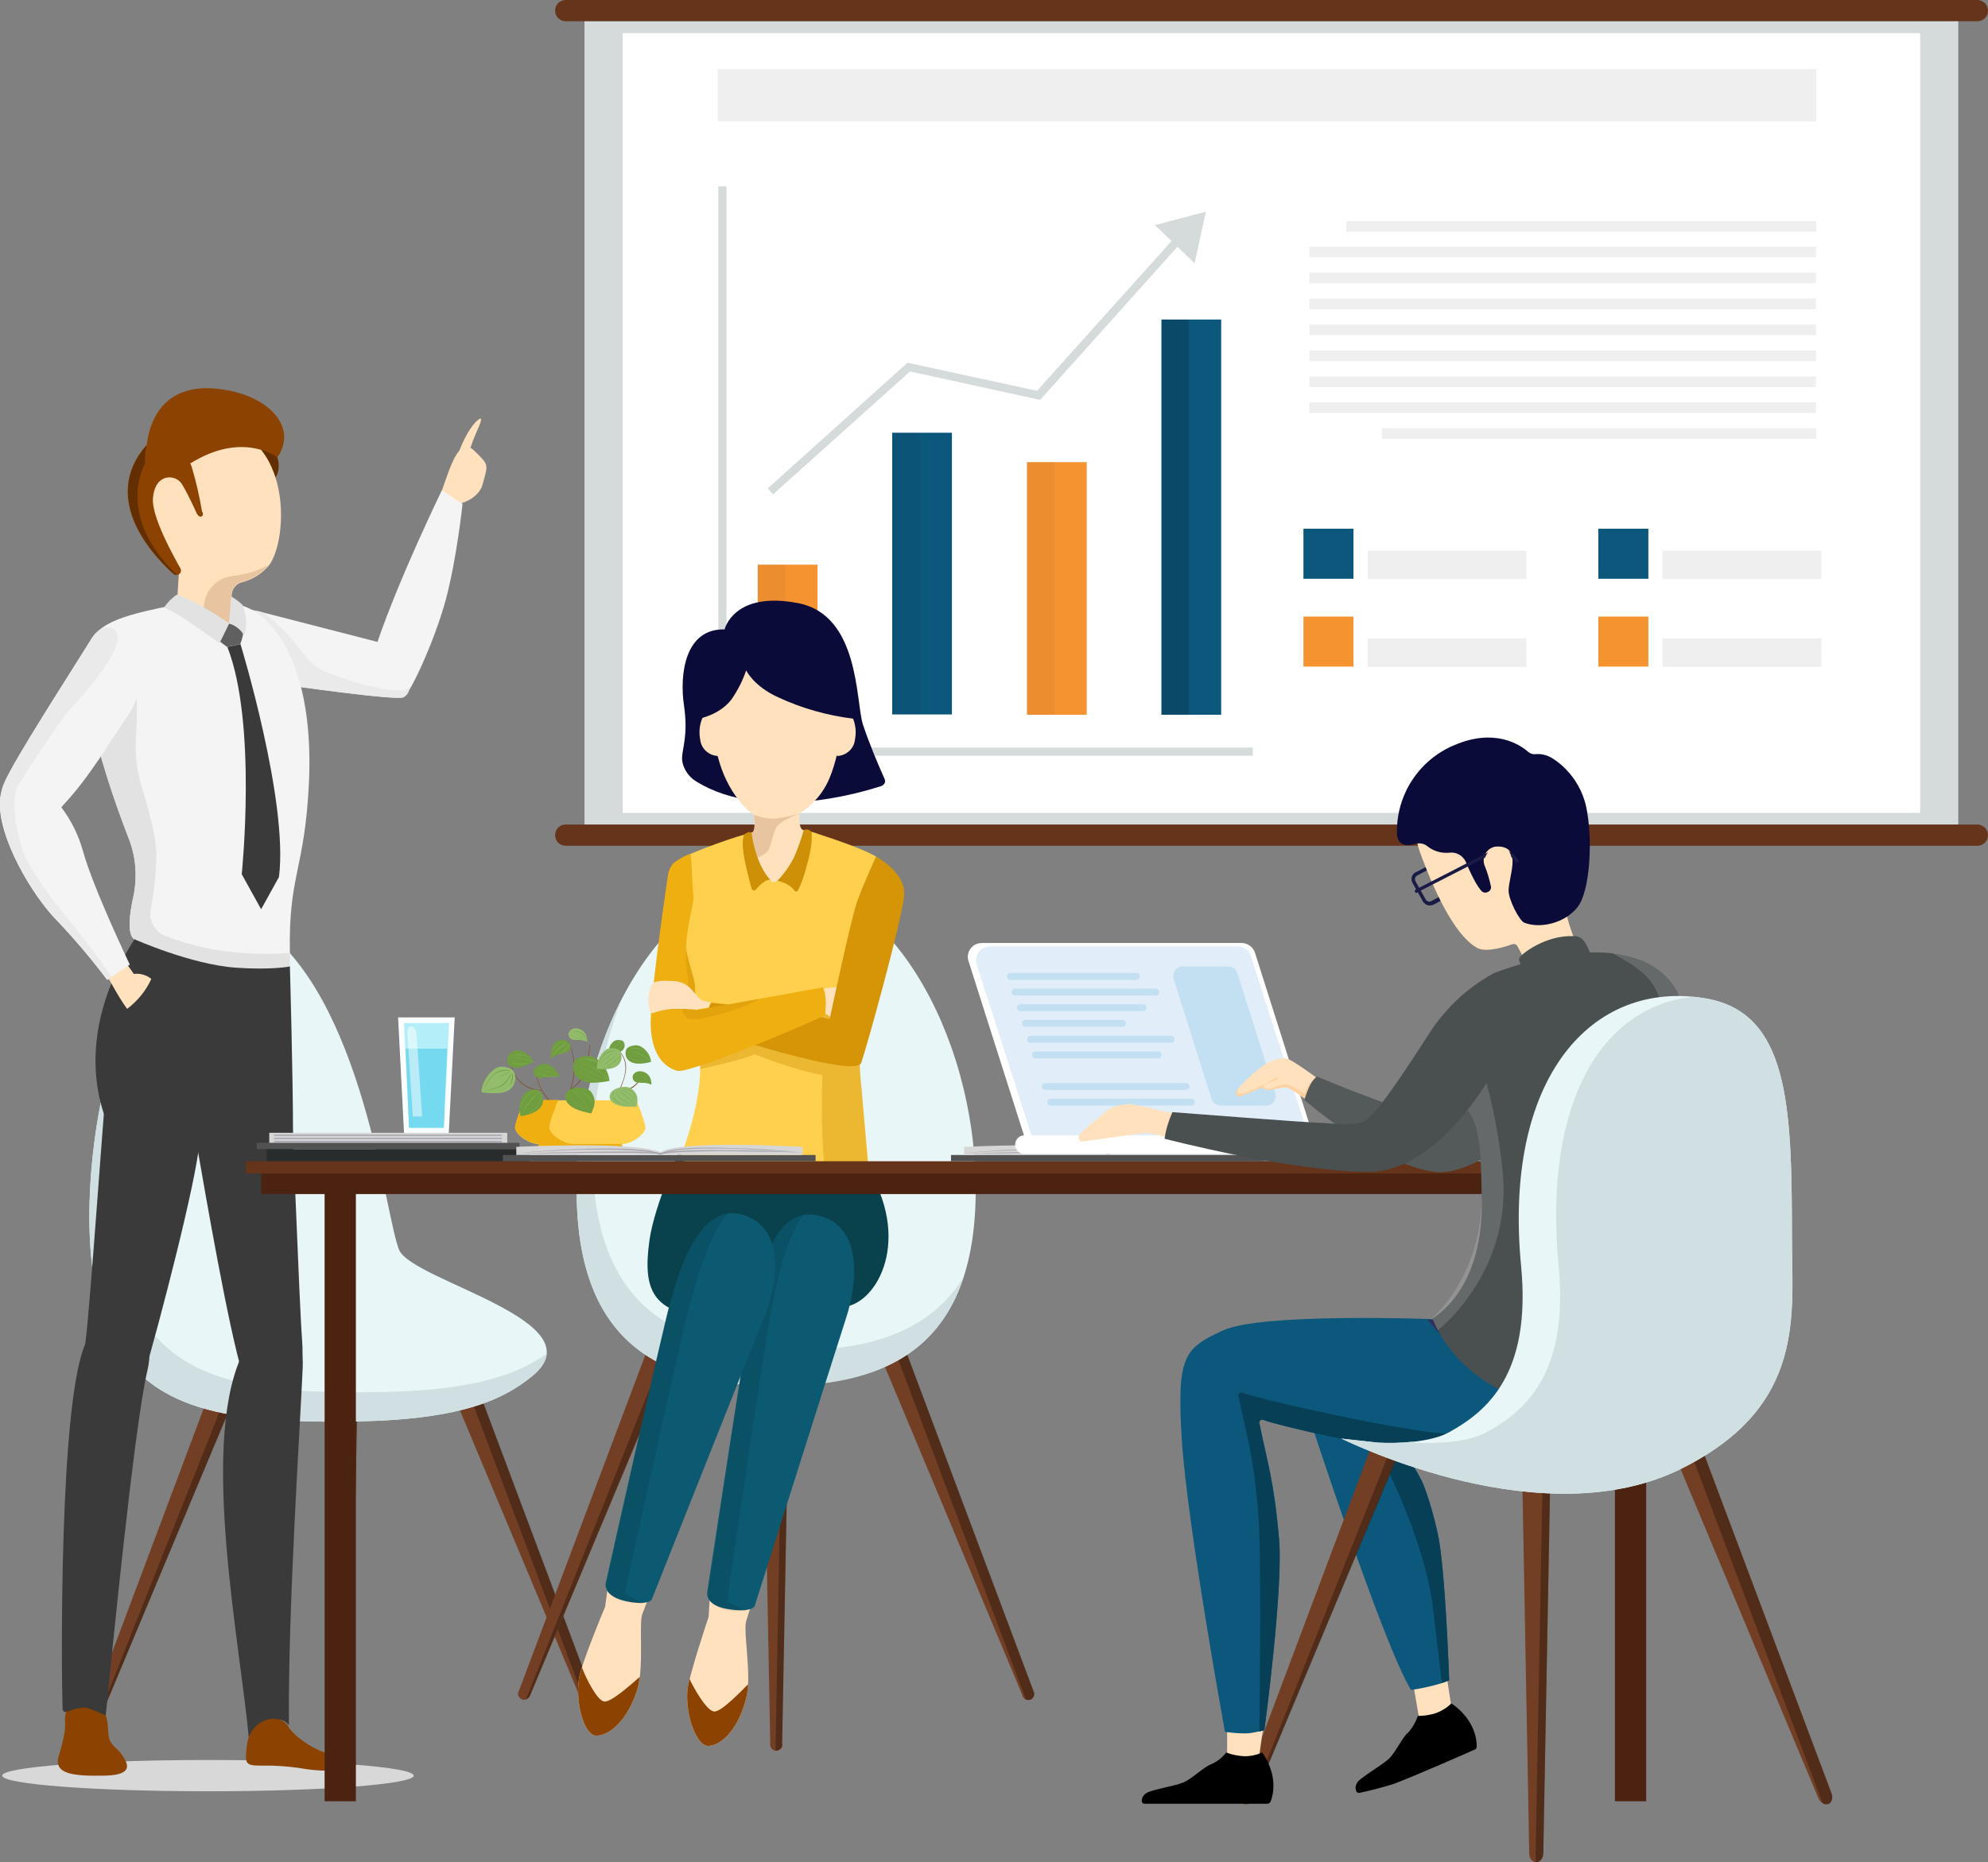 <?xml version="1.0" encoding="utf-8"?>
<!-- Generator: Adobe Illustrator 24.3.0, SVG Export Plug-In . SVG Version: 6.00 Build 0)  -->
<svg version="1.1" id="Layer_1" xmlns="http://www.w3.org/2000/svg" xmlns:xlink="http://www.w3.org/1999/xlink" x="0px" y="0px"
	 viewBox="0 0 635.7 595.6" style="enable-background:new 0 0 635.7 595.6;" xml:space="preserve">
<rect x="0" y="0" width="635.7" height="595.6" fill="#808080" stroke="none"/>
<style type="text/css">
	.st0{fill:#D5DBDA;}
	.st1{fill:#FFFFFF;}
	.st2{fill:#EFEFEF;}
	.st3{fill:#F69331;}
	.st4{fill:#0C577C;}
	.st5{opacity:0.15;}
	.st6{opacity:0.26;enable-background:new    ;}
	.st7{opacity:0.62;}
	.st8{fill:#66341B;}
	.st9{fill:#723E24;}
	.st10{opacity:0.3;}
	.st11{fill:#E8F6F7;}
	.st12{fill:#D0E0E2;}
	.st13{fill:#FFE1BD;}
	.st14{fill:#F4F4F4;}
	.st15{fill:#EAEAEA;}
	.st16{fill:#3A3A3A;}
	.st17{fill:#E2E2E2;}
	.st18{fill:#F4D5B5;}
	.st19{fill:#632F00;}
	.st20{fill:#E8C5A0;}
	.st21{fill:#8C4200;}
	.st22{fill:#606060;}
	.st23{fill:#E5BB98;}
	.st24{fill:#D8D8D8;}
	.st25{fill:#09424C;}
	.st26{fill:#0C5A71;}
	.st27{opacity:0.1;}
	.st28{fill:#0B0B3A;}
	.st29{fill:#FFD04D;}
	.st30{opacity:0.39;fill:#CE9006;enable-background:new    ;}
	.st31{fill:#D69507;}
	.st32{fill:#EFAF11;}
	.st33{fill:#CE9006;}
	.st34{fill:#FAFEFF;}
	.st35{fill:#B4EFF9;}
	.st36{fill:#75D9EF;}
	.st37{opacity:0.5;}
	.st38{fill:#282C2D;}
	.st39{fill:#D6D6D6;}
	.st40{fill:#525252;}
	.st41{fill:#A5A5AF;}
	.st42{fill:#F1F2F2;}
	.st43{fill:#A7A9AC;}
	.st44{fill:#383838;}
	.st45{fill:#E6E7E8;}
	.st46{fill:#58595B;}
	.st47{fill:#594A42;}
	.st48{fill:#81553A;}
	.st49{opacity:0.55;fill:#EFAF11;enable-background:new    ;}
	.st50{fill:#709E3E;}
	.st51{fill:#93BC6C;}
	.st52{fill:#4C2311;}
	.st53{fill:#063F56;}
	.st54{clip-path:url(#SVGID_2_);}
	.st55{fill:#E1EDF9;}
	.st56{fill:#C2E0F2;}
	.st57{fill:#1A1A47;}
	.st58{fill:#FFD19F;}
	.st59{fill:#545959;}
	.st60{fill:#4A4F4F;}
	.st61{opacity:0.15;fill:#FFFFFF;}
	.st62{fill:#33305B;}
</style>
<g>
	<g id="Layer_1_1_">
		<rect x="186.9" y="5.5" class="st0" width="439.3" height="259.5"/>
		<rect x="199.1" y="10.6" class="st1" width="414.9" height="249.4"/>
		<rect x="229.5" y="22.1" class="st2" width="351.3" height="16.7"/>
		<rect x="242.3" y="180.6" class="st3" width="19.1" height="48"/>
		<rect x="285.3" y="138.4" class="st4" width="19.1" height="90.1"/>
		<rect x="328.4" y="147.8" class="st3" width="19.1" height="80.8"/>
		<rect x="371.4" y="102.2" class="st4" width="19.1" height="126.4"/>
		<g class="st5">
			<rect x="285.3" y="138.4" class="st6" width="8.8" height="90.1"/>
		</g>
		<g class="st5">
			<rect x="242.3" y="180.6" class="st6" width="8.8" height="48"/>
		</g>
		<g class="st7">
			<rect x="371.4" y="102.2" class="st6" width="8.8" height="126.4"/>
		</g>
		<g class="st5">
			<rect x="328.4" y="147.8" class="st6" width="8.8" height="80.8"/>
		</g>
		<polygon class="st0" points="400.6,241.7 229.7,241.7 229.7,59.6 232.3,59.6 232.3,239.1 400.6,239.1 		"/>
		<polygon class="st0" points="247.2,158.1 245.5,156.2 290.2,116 331.6,125 376.5,75 378.4,76.8 332.6,127.9 291,118.8 		"/>
		<polygon class="st0" points="382,84.2 369.3,72 385.6,67.7 		"/>
		<rect x="416.8" y="169.1" class="st4" width="16" height="16"/>
		<rect x="416.8" y="197.2" class="st3" width="16" height="16"/>
		<rect x="437.3" y="204.2" class="st2" width="50.8" height="9.1"/>
		<rect x="437.3" y="176.1" class="st2" width="50.8" height="9.1"/>
		<rect x="511.1" y="169.1" class="st4" width="16" height="16"/>
		<rect x="511.1" y="197.2" class="st3" width="16" height="16"/>
		<rect x="531.6" y="204.2" class="st2" width="50.8" height="9.1"/>
		<rect x="531.6" y="176.1" class="st2" width="50.8" height="9.1"/>
		<rect x="430.5" y="70.7" class="st2" width="150.3" height="3.4"/>
		<rect x="418.7" y="78.9" class="st2" width="162" height="3.4"/>
		<rect x="418.7" y="87.2" class="st2" width="162" height="3.4"/>
		<rect x="418.7" y="95.5" class="st2" width="162" height="3.4"/>
		<rect x="418.7" y="103.8" class="st2" width="162" height="3.4"/>
		<rect x="418.7" y="112.1" class="st2" width="162" height="3.4"/>
		<rect x="418.7" y="120.4" class="st2" width="162" height="3.4"/>
		<rect x="418.7" y="128.7" class="st2" width="162" height="3.4"/>
		<rect x="441.9" y="137" class="st2" width="138.9" height="3.4"/>
		<path class="st8" d="M635.7,3.4c0,1.9-1.5,3.4-3.4,3.4H180.9c-1.9,0-3.4-1.5-3.4-3.4c0,0,0,0,0,0l0,0c0-1.9,1.5-3.4,3.4-3.4
			c0,0,0,0,0,0h451.4C634.1,0,635.7,1.5,635.7,3.4L635.7,3.4L635.7,3.4z"/>
		<path class="st8" d="M635.7,267.1c0,1.9-1.5,3.4-3.4,3.4H180.9c-1.9,0-3.4-1.5-3.4-3.4c0,0,0,0,0,0l0,0c0-1.9,1.5-3.4,3.4-3.4
			c0,0,0,0,0,0h451.4C634.1,263.7,635.7,265.2,635.7,267.1L635.7,267.1z"/>
		<path class="st9" d="M112.1,564.8l2.4-131h-8.7l2.4,131c-0.2,1.1,0.4,2.1,1.5,2.4c1.1,0.2,2.1-0.4,2.4-1.5
			C112.1,565.4,112.1,565.1,112.1,564.8z"/>
		<path class="st9" d="M32,549.5l50.6-120.8l-8.1-3.2l-46,122.6c-0.5,1.1-0.1,2.3,0.9,2.9C30.5,551.3,31.6,550.7,32,549.5z"/>
		<path class="st9" d="M188.3,549.5l-50.6-120.8l8.1-3.2l46,122.6c0.6,0.9,0.4,2.1-0.5,2.7c-0.9,0.6-2.1,0.4-2.7-0.5
			C188.5,550.1,188.4,549.8,188.3,549.5z"/>
		<g class="st10">
			<path d="M73.1,429.2l5.2,2L30.7,551c0.6-0.3,1.1-0.8,1.3-1.4l50.6-120.8l-8.1-3.2L73.1,429.2z"/>
			<path d="M105.9,437.3h6.5l-2.4,129.9c0.1,0,0.2,0,0.2,0c1.2-0.2,2-1.2,1.9-2.4l2.4-131h-8.7L105.9,437.3z"/>
			<path d="M191.9,548.1l-46-122.6l-8.1,3.2l0.9,2.2l5-2l45.8,121.9c0.5,0.3,1,0.4,1.5,0.2C192,550.5,192.4,549.2,191.9,548.1z"/>
		</g>
		<path class="st11" d="M170.2,440.1c-8.8,7.2-21.9,13.8-55.2,14.5c-43.7,0.9-66.6-4.1-79.1-26.7c-20.8-37.7,5.2-159.4,46.2-132.4
			c34.3,22.5,41.1,94.5,45.6,104.4C132.3,409.8,191.6,422.6,170.2,440.1z"/>
		<path class="st12" d="M122.6,445.2c-43.7,0.9-66.6-4.1-79.1-26.7c-14.2-25.7-6.6-90.6,12.7-120.6C31.5,320.8,20,399,35.9,427.9
			c12.4,22.6,35.3,27.5,79.1,26.7c33.3-0.7,46.4-7.3,55.2-14.5c3-2.4,4.4-4.8,4.6-7.1C165.9,439.3,152.3,444.6,122.6,445.2z"/>
		<path class="st13" d="M141.2,157.2c3-8.6,5.7-17.7,10.4-13.1c4.9,4.8,4.5,4.2,2.7,10.9S138.7,164.4,141.2,157.2z"/>
		<path class="st13" d="M146.6,144.9c1.5-4.1,3.9-8.8,6.4-10.7s-1.3,4.9-2.2,8S145.3,148.3,146.6,144.9z"/>
		<path class="st14" d="M142.6,191.6c3.5-13.2,5.3-30.4,5.3-30.4l-6.6-4.4c0,0-13.4,27.5-20.6,48.5l-37.3-9.6l-4.6-0.9L90.9,219
			c0,0,36,5.2,38.2,4C131.2,221.7,139,205,142.6,191.6z"/>
		<path class="st15" d="M129,223c-2.2,1.2-38.2-4-38.2-4l-12.2-24.3l4.6,0.9c3.4,1.4,8.8,6.9,13.2,12.6c3.2,4.2,4.9,5.7,9.8,7.5
			c7.4,2.8,15.2,4.7,18.1,4.9c5,0.3,5.5,0.6,6.5-0.9C131,221.1,130.3,222.4,129,223z"/>
		<path class="st14" d="M41.1,268c2.4,6,2.9,12.6,1.5,19c-2.8,12.6,0.4,13.4,0.4,13.4s17,10.8,31.2,15.2c10.2,3.2,18.8,2.6,18.6-8.6
			l0-0.2c0-0.7,0-1.3-0.1-2c-0.5-25.2,4.8-26.5,6.1-54.7c1.3-29-6.4-45.1-14.1-52.1c-7.7-7-18.2-7.2-37.9-2.6
			c-14.8,3.5-19.7,7.4-19.6,18.4c0.2,4.5,0.7,9,1.6,13.5C31.3,241.2,37.1,257.7,41.1,268z"/>
		<path class="st16" d="M76.9,206c0,0,15.4,50.4,12.3,74.5l-5.7,10.3l-6.2-11.2c0,0,5-48.2-4.6-72.7L76.9,206z"/>
		<path class="st17" d="M41.1,268c2.4,6,2.9,12.6,1.5,19c-2.8,12.6,0.4,13.4,0.4,13.4s17,10.8,31.2,15.2l13.2-1.3l5.3-4.2l0-3.3
			c0-0.7,0-1.3-0.1-2c-6.7,0.5-13.4,0.3-20-0.5c-6.7-0.8-13.3-2.5-19.6-4.9c-3.4-1.3-5.5-4.9-4.8-8.5c1.1-5.8,1.7-11.7,1.8-17.6
			c0-5.5-2.6-14.9-4.7-21.7c-1.6-5.2-2.2-10.6-1.8-16c0.4-6.1,0.4-12.2,0-18.3l-10.5-5.7l-5.8,2.2c0.2,4.5,0.7,9,1.6,13.5
			C31.3,241.2,37.1,257.7,41.1,268z"/>
		<path class="st18" d="M40.9,321.5c-1.2,0.2-4.3-5.2-4.3-5.2l1.3-1.7c0.7-1,1.8-1.7,2.9-2.1l0.2-0.1c1-0.3,2.2,0.1,2.8,1
			c0.9,1.3,2.3,2.8,3.9,2.8h0c0.1,0,0.1,0,0.2,0C49.3,316.2,42.1,321.3,40.9,321.5z"/>
		<path class="st19" d="M88.7,146.3c0,0,1.3,3.7-0.7,6.6l-8.1-11l5.7-0.1L88.7,146.3z"/>
		<path class="st13" d="M44.6,160.9c0.4,14.2,12.6,22.4,12.6,22.4l-0.8,12.9l8.3,5.4l5.7,3.7l3.3-6.8l0.4-8.3c0.1-1.9,1.5-3.6,3.4-4
			c3.1-0.8,5.9-2.5,8.1-4.9c0.2-0.2,0.4-0.4,0.5-0.6l0,0c5.4-7.3,7.4-35.3-11-43.3C56,129.1,44.2,146.6,44.6,160.9z"/>
		<path class="st20" d="M65.2,193.8l-0.6,7.7l5.7,3.7l3.3-6.8l0.4-8.3c0.1-1.9,1.5-3.6,3.4-4c3.1-0.8,5.9-2.5,8.1-4.9
			c0.2-0.2,0.4-0.4,0.5-0.6c-3.6,2-7.5,3.2-11.6,3.6C69.4,184.8,65.5,188.8,65.2,193.8z"/>
		<path class="st21" d="M64.4,165.2c-0.7,0.3-1.4-0.8-1.4-0.8s-4-8.9-5.4-10.3c-2.4-2.5-8.2-2.3-8.7,5.4c-0.4,5.9,6.7,18.6,8.8,22.3
			c0.3,0.6,0.2,1.4-0.4,1.8c-0.2,0.2-0.5,0.3-0.8,0.3h-0.1c-0.3,0-0.7-0.1-0.9-0.3c-4.5-4-24.5-23.1-8.7-41.2c0,0,12.6,0.8,14.5,6.9
			c1.4,4.7,2.5,9.5,3.3,14.3C64.8,163.7,65.2,164.9,64.4,165.2z"/>
		<path class="st21" d="M88.7,146.3c0,0-11-8.6-27.8,1.9l-13.7-3.5c0,0-0.6-0.2-0.3-2.2s1.8-22.2,25.8-17.7
			C86.6,127.4,95.1,136.9,88.7,146.3z"/>
		<path class="st22" d="M77.9,201.7l-0.1,0.7c-0.2,1.2-0.5,2.5-1,3.6l0,0l-4.2,0.9l-3.6-2.7l4.2-4.8l0.6,0.2
			C75.4,199.9,76.7,200.6,77.9,201.7L77.9,201.7z"/>
		<path class="st17" d="M56.5,190.2c-1.6,1.1-3,2.5-4,4.1c1.7,0.8,3.5,1.7,5.1,2.7c2.2,1.3,12.6,8.7,12.6,8.7l3.1-6.3
			C73.2,199.3,62.4,191.8,56.5,190.2z"/>
		<path class="st17" d="M73.2,199.3c0,0,3.6,1.2,4.8,4c0,0,1.9-3.6-0.5-9.9c-1.1-1-2.3-1.9-3.5-2.6L73.2,199.3z"/>
		<path class="st23" d="M44.3,312.6c0.8,1,1.6,1.9,2.5,2.7c0.6,0.3,0.7-0.4,0.5-0.8C47,314.1,44.3,312,44.3,312.6z"/>
		<path class="st19" d="M56.6,183.9L56.6,183.9c-0.4,0-0.8-0.1-1-0.3c-4.5-4-24.5-23.1-8.7-41.2c-0.5,1.9-0.6,3.8-0.5,5.7
			C46.5,148.2,36.4,164.5,56.6,183.9z"/>
		<ellipse class="st24" cx="66.5" cy="567.9" rx="65.8" ry="5"/>
		<path class="st21" d="M33.9,548.8c0.9,3.3,0.5,4.5,0.9,6.7c0.4,2.7,2.9,3.7,4.3,5.9c1.6,2.4,4.1,6.3-5.6,6.5
			c-10.3,0.2-16.5-0.5-14.7-6.4s2.1-8.4,2-10.3s0-3.9,1.2-5S32.4,542.9,33.9,548.8z"/>
		<path class="st16" d="M36.1,362.8c0,0-16.3-26.1,6.9-62.4c0,0,18.1,8.1,32.5,9.1c11.4,0.8,17.2-0.4,17.2-0.4s1,34.9,1,53.7
			L36.1,362.8L36.1,362.8z"/>
		<path class="st16" d="M47.1,438.5c4.5-18.8-14.1-22.2-19.9-8.5c-8.3,19.3-7.6,104-7.2,116.3c0.1,1.6,0.9,1.3,1.8,1
			c2.6-1,4.9-1.3,5.9-1.1c2.1,0.7,4.1,1.5,6.1,2.5C35.5,532,42.8,456.8,47.1,438.5z"/>
		<path class="st16" d="M63.8,365.3c2-23.4-7-41.6-21-33.9c-5.9,3.3-8,9.8-8.8,15.9c-0.8,6.1-5.1,69.8-6.6,81.3
			c-3.4,25.9,16.3,19,18.5,11.8C51.2,422.3,62.7,378.1,63.8,365.3z"/>
		<path class="st16" d="M96.8,437.3c0.7-17.6-14-16.6-19.9-2.9c-12.8,29.5,0.1,92.3,2.7,121.9c2.9-4.8,8.3-6.4,9.6-6.3
			c1.3,0.1,2.4,0.8,3.2,1.8C92,515.5,96,456.1,96.8,437.3z"/>
		<path class="st16" d="M77.5,439.2c2.2,7.2,21.1,15.5,19.1-10.6c-0.9-11.6-3.2-75.5-3.7-81.7s-1.5-15.2-4.5-16.3
			c-14.9-5.6-29.3,12.8-25.4,35.9C65.7,382,73,424.4,77.5,439.2z"/>
		<path class="st21" d="M92.3,552.4c0.8,1.5,4.5,5,9.7,7.4s16.2,3.4,10.1,5.4s-13.2,0.8-16.8,0.2c-3.8-0.5-7.6-0.8-11.4-0.7
			c-5.6,0-5.7-0.4-4.9-6.7C80.1,549.3,89.8,547.5,92.3,552.4z"/>
		<path class="st13" d="M39.9,307.4l2.9,4.1c3.1-0.4,6.1,1.2,7.6,4c2.4,4.8-6.2,10.7-8.6,8.5s-7.8-12.4-7.8-12.4L39.9,307.4z"/>
		<path class="st14" d="M18.3,294.5c5.7,6,11,12.3,16,18.9l1.5-1l5.7-3.9c0,0-11.7-24.4-15-36.4c-1.4-5-3.7-9.7-6.9-13.9
			c0.2-0.2,0.4-0.4,0.6-0.7c8.5-9,15.1-20.6,20.1-27.7c2.4-3.4,4.1-7.3,4.8-11.5c0.5-2.8,0.5-5.7,0.1-8.5c-0.7-4.5-2.6-8.6-6.9-9.6
			c-1.6-0.4-3.2-0.3-4.7,0.4c-1.7,0.7-3.1,1.9-4.1,3.4c-6.6,10.7-25.3,39.5-28.2,46.7c-0.5,1.2-0.8,2.4-1,3.6
			c-0.1,0.4-0.2,0.8-0.2,1.2C-1.1,267.4,10.5,286.7,18.3,294.5z"/>
		<path class="st15" d="M18.3,294.5c5.7,6,11,12.3,16,18.9l1.5-1c0,0-8.6-11.9-12.6-16.8c-6.2-7.4-10.6-13.2-14.3-20
			s-5.4-19.9-3.5-23.6c1.9-3.7,12.9-19.9,15.2-23c2.3-3.1,21.5-22.2,16-27.6c-0.9-0.7-2-1-3.1-0.8c-1.7,0.7-3.1,1.9-4.1,3.4
			c-6.6,10.7-25.3,39.5-28.2,46.7c-0.5,1.2-0.8,2.4-1,3.6c-0.1,0.4-0.2,0.8-0.2,1.2C-1.1,267.4,10.5,286.7,18.3,294.5z"/>
		<path class="st16" d="M48.9,311.7c0,0-2.6,9.3-14.3,14.6c-10.1,4.6,16.2,7.2,16.8,6.2c0.6-1,5.6-18,5.6-18L48.9,311.7z"/>
		<path class="st9" d="M250.1,557.5l2.5-131.8h-8.8l2.5,131.8c-0.2,1.1,0.4,2.1,1.5,2.4c1.1,0.2,2.1-0.4,2.4-1.5
			C250.2,558.1,250.2,557.8,250.1,557.5z"/>
		<path class="st9" d="M169.6,542.1l50.9-121.6l-8.1-3.2L166,540.6c-0.6,0.9-0.4,2.1,0.5,2.7c0.9,0.6,2.1,0.4,2.7-0.5
			C169.4,542.6,169.5,542.4,169.6,542.1z"/>
		<path class="st9" d="M326.9,542.1l-50.9-121.6l8.1-3.2l46.3,123.4c0.6,0.9,0.4,2.1-0.5,2.7c-0.9,0.6-2.1,0.4-2.7-0.5
			C327,542.6,326.9,542.4,326.9,542.1z"/>
		<g class="st10">
			<path d="M210.9,421l5.2,2.1l-47.9,120.4c0.6-0.3,1.1-0.8,1.3-1.4l50.9-121.6l-8.1-3.2L210.9,421z"/>
			<path d="M243.9,429.2h6.5L248,559.9c0.1,0,0.2,0,0.2,0c1.2-0.2,2-1.2,1.9-2.4l2.5-131.8h-8.8L243.9,429.2z"/>
			<path d="M330.4,540.6l-46.3-123.4l-8.1,3.2l0.9,2.2l5-2L328,543.4c0.5,0.3,1,0.4,1.5,0.2C330.6,543,331,541.7,330.4,540.6z"/>
		</g>
		<path class="st11" d="M312,380.6c0,50.5-28.6,62.6-63.8,62.6s-63.8-12.1-63.8-62.6s28.6-99.4,63.8-99.4S312,330.1,312,380.6z"/>
		<path class="st12" d="M253.3,431.9c-35.2,0-63.8-12.1-63.8-62.6c0-17,3.2-33.8,9.3-49.7c-9,17.5-14.4,39.1-14.4,61.1
			c0,50.5,28.6,62.6,63.8,62.6c27.6,0,51.2-7.4,60-35C297.1,426.6,276.7,431.9,253.3,431.9z"/>
		<path class="st25" d="M217.6,367.4c0,0-8.2,17.5-9.9,29.1c-2.4,17,1.2,24.4,22.9,25.1s28.1-3.6,38.5-3.6s22.5-19.7,9.1-43.1
			L217.6,367.4z"/>
		<path class="st13" d="M227,510.5l-0.4,6.6c0,0-6.4,19-6.8,23.7c-0.6,8.3,3.1,17.7,6.7,17.6c4.1-0.1,9.7-5.3,12.2-15.7
			c1.7-7.1-1.1-20.9-0.1-24.2s3-9.6,3-9.6L227,510.5z"/>
		<path class="st21" d="M239.2,538.7c-2.8,2.8-8.6,8.8-10.8,8.7c-2.4-0.1-6.5-7.4-7.9-10.4c-0.3,1.3-0.6,2.5-0.7,3.8
			c-0.6,8.3,3.1,17.7,6.7,17.6c4.1-0.1,9.7-5.3,12.2-15.7C239,541.4,239.2,540,239.2,538.7z"/>
		<path class="st26" d="M241.3,513.7c0,0,26-82.1,29.3-92.3s5.9-29.3-9.2-32.7c-13-2.9-18.5,16.5-20.8,28.4s-14.4,91.7-14.4,91.7
			s-1.4,4.5,6.4,5.8S241.3,513.7,241.3,513.7z"/>
		<g class="st27">
			<path d="M256.8,388.7c-5.6,7.7-8.5,22.1-10.1,30.2c-2.4,11.9-14.2,93.3-14.2,93.3s2,1,6.3,3c-0.7,0-1.4-0.1-2.1,0
				c-8.4,0.6-10.4-4.6-10.4-4.6s11.9-81.4,14.2-93.3C242.6,406.8,247,390.7,256.8,388.7z"/>
		</g>
		<path class="st13" d="M194.4,507.3l-0.9,6.6c0,0-7.8,18.5-8.4,23.2c-1.1,8.3,1.9,17.8,5.4,18c4.1,0.2,10.1-4.6,13.3-14.8
			c2.2-6.9,0.4-21,1.6-24.1s3.6-9.3,3.6-9.3L194.4,507.3z"/>
		<path class="st21" d="M204.6,536.3c-3,2.6-9.2,8.2-11.4,7.9c-2.3-0.3-6-7.8-7.1-10.9c-0.4,1.2-0.8,2.5-1,3.8
			c-1.1,8.3,1.9,17.8,5.4,18c4.1,0.2,10.1-4.6,13.3-14.8C204.2,539,204.4,537.7,204.6,536.3z"/>
		<path class="st26" d="M208.4,511.6c0,0,31.8-80.1,35.8-89.9s7.9-28.8-6.8-33.2c-12.8-3.8-19.6,15.1-22.8,26.9
			s-20.8,90.4-20.8,90.4s-1.7,4.4,5.9,6.2C207.2,513.7,208.4,511.6,208.4,511.6z"/>
		<g class="st27">
			<path d="M232.8,388c-6.2,7.3-10.1,21.5-12.2,29.4c-3.2,11.7-20.8,92.1-20.8,92.1s1.9,1.2,6.1,3.4c-0.7-0.1-1.4-0.1-2.1-0.2
				c-8.4,0-10.1-5.3-10.1-5.3s17.6-80.3,20.8-92.1C217.3,405,222.9,389.2,232.8,388z"/>
		</g>
		<path id="_Path_" class="st28" d="M231.7,201.3c0,0,2.9-12.4,23.5-8.4c19.7,3.8,18.4,31.3,20.7,38.7c2,6,4.4,11.8,7,17.6
			c0.3,0.8,0,1.6-0.7,2c0,0-0.1,0-0.1,0.1c-7.3,2.4-38.2,11.5-59.2-1.2c-1.9-1.1-3.4-2.8-4.2-4.8c-0.4-0.9-0.6-1.9-0.6-2.9
			c0.1-3.3,2-7.3,0.6-16.9S218.9,201,231.7,201.3z"/>
		<path id="_Path_2" class="st13" d="M225.6,227.8c-1.7,2.5-2.3,5.7-1.7,8.7c0.3,3,2.8,5.2,5.8,5.3l0.7-5.4l-1.4-9.5L225.6,227.8z"
			/>
		<path id="_Path_3" class="st13" d="M271.7,227.8c1.7,2.5,2.3,5.7,1.7,8.7c-0.3,3-2.8,5.2-5.8,5.3l-0.7-5.4l1.4-9.5L271.7,227.8z"
			/>
		<path id="_Path_4" class="st29" d="M275,332.9c-0.3,4.9-0.2,9.9,0.4,14.8c0.6,6.3,2.7,29.3,2.7,29.3c-4.2,1.5-8.6,2.7-13,3.5
			c-11.1,2.1-30.1-3.6-47.8-9.6c0,0,6.5-15.9,6.6-29c0-1.8,0-3.6-0.1-5.5c-0.4-4.1-1-8.1-1.9-12.1c-0.2-1-0.4-2-0.6-3.1
			c-0.7-3.8-1.3-8.1-1.8-12.3c-0.5-4.3-0.7-8.6-0.6-12.9c-1.6-11.5,1.9-22.9,1.9-22.9s14.6-6.1,20.7-6.9c0,0,10.9-2.5,18.6,0
			c10,3.3,15.5,5.3,20,7.7c0.5,0.3,3.4,8.8,2.1,16.3c-1.9,11-4.7,26.2-6.1,35.3C275.4,329.2,275.1,331.9,275,332.9z"/>
		<path id="_Path_5" class="st30" d="M278.1,379.7c-4.4-0.4-8.8-0.1-13,0.8c-3.1-7.9-2.1-36.7-2.1-36.7c-8.6-1.4-21.7-6.6-21.7-6.6
			c-3.4,1.6-14.1,4-17.4,4.7c0-1.8,0-3.6-0.1-5.5c-0.4-4.1-1-8.1-1.9-12.1c4-2.8,11.5,3.4,11.5,3.4l37.7-5.9c1.8,1.1,3.5,2.4,5,3.8
			c-0.6,3.6-1,6.3-1,7.4c-0.3,4.9-0.2,9.9,0.4,14.8C276,354,278.1,379.7,278.1,379.7z"/>
		<path id="_Path_6" class="st13" d="M270,221.6c0,5.5-1.1,18.4-4.6,26.9c-1.9,4.8-5.3,8.9-9.8,11.7c0,2.2-0.1,5.1,1.5,5.4
			c0.4,1,1,1.2,0.7,2.8c-1,5.5-7.4,11.6-9,13.1s-2.6,0-2.6,0c-1.8-2.1-3.4-4.4-4.7-6.9c-0.8-1.5-1.4-2.8-1.8-3.8
			c-0.6-1.4-0.4-3.1,0.4-4.4c1.7-0.2,1.1-3.8,0.9-5.8c-3.3-2.3-6.4-6.3-8.7-11c-4.6-9.4-4.9-21.4-4.9-27.9
			c0-11.7,9.5-21.2,21.2-21.2C260.5,200.4,270,209.9,270,221.6L270,221.6z"/>
		<path id="_Path_7" class="st20" d="M255.4,260.3c-1.2,0.5-6.3,2.4-7.3,4.6c-1.1,2.5-1.7,6.4-2.8,7.6c-1.1,0.9-2.3,1.6-3.7,2.1
			c-0.8-1.5-1.4-2.8-1.8-3.8c-0.6-1.4-0.4-3.1,0.4-4.4c1.7-0.2,1.1-3.8,0.9-5.8c2.1,0.8,4.4,1.3,6.7,1.2
			C250.4,261.5,252.9,261,255.4,260.3z"/>
		<path id="_Path_8" class="st13" d="M263.1,316.3c1.5-0.3,2.9-0.5,4.4-0.6c1.1,0-2,9.6-2,9.6c-0.7-0.7-1.5-1.2-2.4-1.4
			c-1.3-0.2-0.8-7.5-0.8-7.5L263.1,316.3z"/>
		<path id="_Path_9" class="st31" d="M280.1,274c0,0,9.6,4.9,9,12.4s-11.8,48.1-13.7,53.5s-50.8-10.9-50.8-10.9s1.5-6.5,2.9-8.3
			c0,0,33.4,3.6,37.8,5.3c0,0,6.8-32.3,8.9-38S280.1,274,280.1,274z"/>
		<path id="_Path_10" class="st32" d="M263.8,324.6c-5.1,2.9-43.7,18.9-47.2,17.9s-7.9-4.2-8.5-13.6c-0.5-8.4,4.4-41.4,5.5-49.1
			c0.2-1.2,0.7-2.4,1.4-3.3c0.2-0.3,0.5-0.5,0.7-0.7c1.5-1.1,3.2-2.1,5-2.7c0.5,1.1,0.4,5.6,1,13.4c0.1,0.9,0,1.8-0.2,2.7
			c-1,4.6-2.1,10.5-2.1,13.7c0,0.2,0,0.4,0,0.6c0.3,3.3,2.8,9.6,2.8,12.3c0.1,6.3,0.1,7.2,0,7.3c1.4-0.2,6.2-1.1,12.1-2.1
			c12.1-2.2,28.8-5.2,28.8-5.2C264.7,318.7,263.8,324.6,263.8,324.6z"/>
		<path id="_Path_11" class="st28" d="M223.3,229.9c0,0,6.7-1.1,10.6-6.2c2-2.9,3.6-6,4.7-9.3c0,0,2.3,5,10.2,8.6
			c7.7,3.6,16,5.9,24.4,6.9c0,0,0.5-18.3-5.5-25.8s-21.6-11.7-32.2-5.3S223.3,229.9,223.3,229.9z"/>
		<path id="_Path_12" class="st33" d="M240.3,266.2c0,0,1.1,9.9,6,15.2c0,0-1.6-0.5-4.6,3.1c-0.3,0.3-0.8,0.4-1.1,0.1
			c-0.1-0.1-0.2-0.3-0.3-0.4c-0.9-4-4-13.9-2.3-17.3C238.6,266.3,239.5,266,240.3,266.2z"/>
		<path id="_Path_13" class="st33" d="M257,265.5c-0.8,2.9-1.8,5.7-3,8.5c-1.4,2.8-3.2,5.4-5.4,7.7c0,0,3.8,0.7,5.5,3.2
			c0.2,0.3,0.6,0.3,0.9,0.1c0.1-0.1,0.2-0.2,0.2-0.3c1.1-2.2,1.8-4.1,3-8.6c1.4-5.1,1.5-7.9,1.3-10
			C258.9,265.3,257.9,265.1,257,265.5z"/>
		<path id="_Path_14" class="st30" d="M219.7,325.6c-3.9-3.3,0.8-9.7,0.4-11.9s-0.3-2.6-0.6-4.8c-0.3-1.8-0.2-3.6,0-5.4
			c0.3,3.3,2.8,9.6,2.8,12.3c0.1,6.3,0.1,7.2,0,7.3c1.4-0.2,14.3-2.5,20.2-3.6C244,320.1,222.3,327.9,219.7,325.6z"/>
		<path id="_Path_15" class="st13" d="M226.6,322.2l-4.1,0.7c-2.6-0.2-5.2-0.3-7.8-0.2c-2,0.2-4,0.6-5.9,1.3c-0.4,0.1-0.9-0.2-1-0.6
			c0,0,0,0,0-0.1c-0.4-1.4-0.6-2.8-0.5-4.2c0.2-1.4,0.5-2.8,1.1-4.1c0.2-0.4,0.5-0.8,1-0.9c1.5-0.5,3.4-0.5,6-0.3
			c2.4,0,4.7,1.2,6.1,3.1l1.7,2c0.6,0.6,1.3,1.1,2.1,1.3l2,0.4c0,0-0.2,0.4-0.4,0.7C226.8,321.7,226.7,322,226.6,322.2z"/>
		<polygon class="st34" points="143.5,362.5 145.4,325.4 127.3,325.4 129.2,362.5 		"/>
		<polygon class="st35" points="130.8,360.7 129.2,327.2 143.6,327.2 141.9,360.7 		"/>
		<polygon class="st36" points="129.7,335.4 130.8,360.7 141.9,360.7 143,335.4 		"/>
		<g class="st37">
			<path class="st1" d="M132,357.1h3l-1.8-26.4c-0.4-3.2-3.4-3.4-2.9,0.3L132,357.1z"/>
		</g>
		<rect x="85.3" y="367.5" class="st38" width="84" height="5.3"/>
		<rect x="86.1" y="362.3" class="st39" width="76.1" height="4.2"/>
		<rect x="82.1" y="365.5" class="st40" width="84" height="2"/>
		<rect x="87.6" y="363.9" class="st41" width="72.9" height="0.4"/>
		<rect x="87.6" y="364.9" class="st41" width="72.9" height="0.4"/>
		<rect x="87.6" y="362.9" class="st41" width="72.9" height="0.4"/>
		<rect x="464.3" y="363.2" class="st42" width="34.7" height="8.6"/>
		<rect x="488" y="363.2" class="st43" width="10.9" height="8.6"/>
		<rect x="462.2" y="363.2" class="st43" width="34.7" height="1"/>
		<rect x="462.2" y="370.8" class="st43" width="34.7" height="1"/>
		<rect x="489" y="363.2" class="st44" width="45.2" height="8.6"/>
		<rect x="493.8" y="365.2" class="st43" width="24.2" height="4.6"/>
		<rect x="495.1" y="365.4" class="st45" width="21.6" height="4.1"/>
		<ellipse class="st43" cx="527.9" cy="367.5" rx="2.8" ry="2.3"/>
		<rect x="466.4" y="364.8" class="st43" width="19.8" height="0.9"/>
		<rect x="466.4" y="368.1" class="st43" width="19.8" height="0.9"/>
		<rect x="466.4" y="369.4" class="st43" width="19.8" height="0.9"/>
		<rect x="472.6" y="366.7" class="st43" width="12.3" height="0.9"/>
		<rect x="466.4" y="366.7" class="st43" width="5.2" height="0.9"/>
		<rect x="457.8" y="354.8" class="st42" width="34.7" height="8.6"/>
		<rect x="481.5" y="354.8" class="st43" width="10.9" height="8.6"/>
		<rect x="455.6" y="354.8" class="st43" width="34.7" height="1"/>
		<rect x="455.6" y="362.4" class="st43" width="34.7" height="1"/>
		<rect x="482.4" y="354.8" class="st46" width="45.2" height="8.6"/>
		<rect x="487.3" y="356.8" class="st43" width="24.2" height="4.6"/>
		<rect x="488.6" y="357" class="st45" width="21.6" height="4.1"/>
		<ellipse class="st43" cx="521.4" cy="359.1" rx="2.8" ry="2.3"/>
		<rect x="459.8" y="356.4" class="st43" width="19.8" height="0.9"/>
		<rect x="459.8" y="359.7" class="st43" width="19.8" height="0.9"/>
		<rect x="459.8" y="361" class="st43" width="19.8" height="0.9"/>
		<rect x="466" y="358.3" class="st43" width="12.3" height="0.9"/>
		<rect x="459.8" y="358.3" class="st43" width="5.2" height="0.9"/>
		<rect x="464.3" y="346.4" class="st42" width="34.7" height="8.6"/>
		<rect x="488" y="346.4" class="st43" width="10.9" height="8.6"/>
		<rect x="462.2" y="346.4" class="st43" width="34.7" height="1"/>
		<rect x="462.2" y="354" class="st43" width="34.7" height="1"/>
		<rect x="489" y="346.4" class="st47" width="45.2" height="8.6"/>
		<rect x="493.8" y="348.4" class="st43" width="24.2" height="4.6"/>
		<rect x="495.1" y="348.6" class="st45" width="21.6" height="4.1"/>
		<ellipse class="st43" cx="527.9" cy="350.7" rx="2.8" ry="2.3"/>
		<rect x="466.4" y="348" class="st43" width="19.8" height="0.9"/>
		<rect x="466.4" y="351.3" class="st43" width="19.8" height="0.9"/>
		<rect x="466.4" y="352.6" class="st43" width="19.8" height="0.9"/>
		<rect x="472.6" y="349.9" class="st43" width="12.3" height="0.9"/>
		<rect x="466.4" y="349.9" class="st43" width="5.2" height="0.9"/>
		<polygon class="st34" points="537.2,371.6 539.1,343.1 521,343.1 522.9,371.6 		"/>
		<polygon class="st35" points="524.6,369.8 522.9,344.8 537.3,344.8 535.6,369.8 		"/>
		<polygon class="st36" points="523.4,353 524.6,369.8 535.6,369.8 536.7,353 		"/>
		<g class="st37">
			<path class="st1" d="M525.7,366.2h3l-1.8-17.9c-0.4-3.2-3.4-3.4-2.9,0.3L525.7,366.2z"/>
		</g>
		<path class="st48" d="M171.2,342.6c0.8,6.3,5,11.8,10.9,14.1c0,0,0.1,0,0.1-0.1c0,0,0-0.1,0-0.1c-5.8-2.7-10-7.5-10.8-13.9
			C171.4,342.5,171.2,342.5,171.2,342.6L171.2,342.6L171.2,342.6z"/>
		<path class="st48" d="M181.7,333.1c3.4,7.7,1.8,16.7-3.9,22.9c0,0,0,0.1,0,0.1s0.1,0,0.1,0c5.9-6.2,7.5-15.3,3.9-23.1
			C181.7,332.9,181.6,333,181.7,333.1L181.7,333.1L181.7,333.1z"/>
		<path class="st48" d="M198.3,336.6c3.1,3.9,1.4,8.5-0.6,12.5c-1.7,3.5-5.3,5.2-8.7,6.7c-0.1,0-0.1,0.1,0,0.2
			c0,0.1,0.1,0.1,0.1,0.1c4.4-1.6,7.7-4,9.5-8.4c1.6-3.9,2.7-7.7-0.2-11.2C198.4,336.4,198.2,336.5,198.3,336.6L198.3,336.6
			L198.3,336.6z"/>
		<path class="st48" d="M196.5,349.2c2.9,0.5,5.9-0.7,7.7-3.1c0-0.1,0-0.1-0.1-0.1c0,0-0.1,0-0.1,0c-1.9,2.2-4.6,3.3-7.5,3.1
			C196.5,349.1,196.4,349.1,196.5,349.2C196.5,349.2,196.5,349.2,196.5,349.2L196.5,349.2L196.5,349.2z"/>
		<path class="st48" d="M188.5,334.4c-0.5,4.2-1.6,11.6-5.9,13.7c0,0-0.1,0.1,0,0.1c0,0,0.1,0.1,0.1,0c4.5-1.7,5.6-9.8,6-13.8
			C188.6,334.3,188.5,334.3,188.5,334.4L188.5,334.4L188.5,334.4z"/>
		<path class="st48" d="M163.4,340.4c0.7,4.9,5,8.6,9.9,8.4c0,0,0.1,0,0.1-0.1s0-0.1-0.1-0.1c-4.9,0-9-3.5-9.8-8.3
			C163.5,340.2,163.4,340.3,163.4,340.4L163.4,340.4L163.4,340.4z"/>
		<path class="st29" d="M203.5,351.9h-35.9c0,0-2.9,7-2.9,8.8s4,5.3,8.2,5.3h25.3c4.3,0,8.2-3.6,8.2-5.3S203.5,351.9,203.5,351.9z"
			/>
		<polygon class="st32" points="199.7,367.7 171.4,367.7 172.4,365.9 198.7,365.9 		"/>
		<path class="st32" d="M175.6,360.6c0-1.7,2.9-8.8,2.9-8.8h-10.9c0,0-2.9,7-2.9,8.8s4,5.3,8.2,5.3h10.9
			C179.6,365.9,175.6,362.4,175.6,360.6z"/>
		<polygon class="st49" points="172.4,365.9 171.4,367.7 182.3,367.7 183.3,365.9 		"/>
		<path class="st50" d="M184.2,338.8c0.8-0.6,4-1.8,6.2-0.4c2.6,1.5,4.2,4.3,4.5,7.3c-1.9,0.4-3.9,0.6-5.9,0.6
			C182.2,345.7,182.7,340,184.2,338.8z"/>
		<path class="st50" d="M200.6,335.2c0.5-0.5,2.7-1.4,4.3-0.5c1.8,1,3.1,2.8,3.3,4.9c-1.3,0.4-2.7,0.6-4.1,0.6
			C199.4,340,199.6,336.1,200.6,335.2z"/>
		<path class="st50" d="M199.1,332.9c-0.9-0.4-2.1-0.4-2.9,0.2c-1.1,0.9-1.7,2.3-1.6,3.7c0.9,0.1,1.9,0,2.8-0.1
			C200.5,336,199.9,333.4,199.1,332.9z"/>
		<path class="st50" d="M167.1,336.3c-0.7-0.3-1.5-0.5-2.3-0.3c-1.7,0.3-2.8,1.9-2.5,3.6c0,0.2,0.1,0.4,0.1,0.5
			c0.5,0.9,1.4,1.4,2.4,1.4c1.8,0.2,4-1.2,5.9-1.8C170,338.1,168.7,337,167.1,336.3z"/>
		<path class="st50" d="M171.9,341c-0.8,0.4-1.3,1.2-1.3,2c0.2,1.1,1.2,1.8,2.2,1.8c1.1,0,4.8-1,6.4-0.2
			C176.5,339.4,173.6,339.9,171.9,341z"/>
		<path class="st50" d="M203.6,342.8c-0.7,0.3-1.2,0.8-1.3,1.5c-0.1,0.9,0.5,1.7,1.3,1.9c0.8,0.2,3.7-0.1,4.7,0.8
			C208.4,343,205.1,342.2,203.6,342.8z"/>
		<path class="st50" d="M183.6,348c0.9-0.2,4.1-0.5,5.4,1.2c2.4,3.2,0.3,5.9,0.1,6.9c-1.7-0.3-3.4-0.7-5-1.4
			C178.8,352.2,180.7,348.4,183.6,348z"/>
		<path class="st50" d="M171.9,348.6c-0.8-0.3-3.4-0.2-4.5,1.5c-1.3,2.1-1.7,4.6-0.9,6.9c1.5-0.2,3-0.6,4.4-1.3
			C175.5,353.3,173.3,349,171.9,348.6z"/>
		<path class="st50" d="M180.5,332.7c0.8,0.1,1.5,0.7,1.9,1.4c0.3,1-0.2,2-1.1,2.4c-0.8,0.4-4.2,0.8-5.2,2.1
			C176.2,332.8,178.6,332.3,180.5,332.7z"/>
		<g class="st7">
			<path class="st51" d="M162.4,338.4c2.8-0.2,5.7,0.3,8.3,1.4c0,0,0.1,0,0-0.1C168.1,338.6,165.3,338.1,162.4,338.4
				C162.4,338.4,162.4,338.4,162.4,338.4L162.4,338.4L162.4,338.4z"/>
			<path class="st51" d="M163.4,337.8c2.1-0.7,4.4-0.4,6.4,0.6c0,0,0,0,0,0c0,0,0,0,0,0C167.9,337.2,165.5,336.9,163.4,337.8
				C163.4,337.7,163.3,337.7,163.4,337.8C163.4,337.7,163.4,337.8,163.4,337.8L163.4,337.8L163.4,337.8z"/>
			<path class="st51" d="M162.9,338.8c0.9,2,4.2,1.7,5.9,1.3c0,0,0,0,0-0.1s0,0-0.1,0C167.1,340.3,163.9,340.7,162.9,338.8
				C163,338.7,162.9,338.7,162.9,338.8L162.9,338.8L162.9,338.8z"/>
			<path class="st51" d="M171.4,341.8c2.7-1.2,5.9-0.1,7.3,2.5c0,0,0,0,0,0c0,0,0,0,0,0l0,0C177.3,341.6,174.1,340.5,171.4,341.8
				C171.3,341.7,171.3,341.7,171.4,341.8C171.4,341.8,171.4,341.8,171.4,341.8L171.4,341.8L171.4,341.8z"/>
			<path class="st51" d="M171.7,342.1c2.3,0.3,4.5,0.9,6.6,1.8c0,0,0,0,0,0C176.3,342.9,174,342.3,171.7,342.1
				C171.7,342.1,171.7,342.1,171.7,342.1L171.7,342.1L171.7,342.1z"/>
			<path class="st51" d="M171,342.8c2.1,1.2,4.6,1.8,7,1.6c0.1,0,0.1-0.1,0-0.1C175.6,344.4,173.2,343.9,171,342.8
				C171,342.7,171,342.7,171,342.8C171,342.7,171,342.7,171,342.8L171,342.8L171,342.8z"/>
			<path class="st51" d="M176.3,338.4c1.2-2,3-3.6,5-4.7c0,0,0,0,0-0.1c0,0,0,0-0.1,0C179.1,334.6,177.3,336.3,176.3,338.4
				C176.2,338.4,176.2,338.4,176.3,338.4C176.2,338.4,176.2,338.4,176.3,338.4L176.3,338.4L176.3,338.4z"/>
			<path class="st51" d="M178.4,337.4c1.7-0.6,3.1-1.9,3.9-3.5c0,0,0,0,0-0.1c0,0,0,0-0.1,0C181.4,335.4,180,336.6,178.4,337.4
				C178.4,337.4,178.4,337.4,178.4,337.4L178.4,337.4L178.4,337.4z"/>
			<path class="st51" d="M176.3,337c0.6-2.1,2.5-3.7,4.7-3.8c0,0,0,0,0-0.1c0,0,0,0,0,0C178.7,333.2,176.8,334.8,176.3,337
				C176.2,337,176.2,337,176.3,337C176.3,337,176.3,337,176.3,337L176.3,337L176.3,337z"/>
			<path class="st51" d="M195,336.9c0.9-1.5,2.2-2.7,3.7-3.5c0,0,0,0,0-0.1c0,0,0,0-0.1,0C197,334.1,195.7,335.4,195,336.9
				C194.9,336.9,194.9,336.9,195,336.9C194.9,337,194.9,336.9,195,336.9L195,336.9z"/>
			<path class="st51" d="M196.5,336.2c1.2-0.5,2.3-1.4,2.9-2.6c0,0,0,0,0-0.1c0,0,0,0-0.1,0C198.7,334.7,197.7,335.6,196.5,336.2
				C196.5,336.1,196.5,336.2,196.5,336.2L196.5,336.2L196.5,336.2z"/>
			<path class="st51" d="M195,335.9c0.4-1.6,1.8-2.7,3.5-2.8c0,0,0,0,0-0.1c0,0,0,0,0,0C196.8,333,195.3,334.2,195,335.9
				C194.9,335.9,194.9,335.9,195,335.9C195,335.9,195,335.9,195,335.9L195,335.9L195,335.9z"/>
			<path class="st51" d="M166.8,356.5c1.5-2.8,3.5-5.4,6-7.4c0,0,0,0,0-0.1c0,0,0,0,0,0C170.2,350.9,168.1,353.5,166.8,356.5
				C166.7,356.5,166.8,356.5,166.8,356.5L166.8,356.5L166.8,356.5z"/>
			<path class="st51" d="M166.5,356.6c-0.6-3.7,1.9-7.2,5.6-7.9c0,0,0,0,0-0.1c0,0,0,0,0,0C168.3,349.3,165.8,352.8,166.5,356.6
				C166.4,356.6,166.5,356.6,166.5,356.6L166.5,356.6L166.5,356.6z"/>
			<path class="st51" d="M167.1,356.4c3.4-0.3,6-3,6.2-6.4c0,0-0.1,0-0.1,0C173,353.3,170.4,356,167.1,356.4
				C167.1,356.3,167.1,356.4,167.1,356.4L167.1,356.4L167.1,356.4z"/>
			<path class="st51" d="M182.5,348.7c2.8,1.3,4.9,3.8,5.6,6.8c0,0,0,0,0,0c0,0,0,0,0,0C187.5,352.4,185.4,349.9,182.5,348.7
				C182.5,348.6,182.4,348.7,182.5,348.7L182.5,348.7L182.5,348.7z"/>
			<path class="st51" d="M182.8,348.8c3.1,0.5,6.6,1.5,6.4,5.3c0,0,0,0,0,0c0,0,0,0,0,0C189.7,350.3,186,349.2,182.8,348.8
				C182.8,348.8,182.8,348.8,182.8,348.8L182.8,348.8L182.8,348.8z"/>
			<path class="st51" d="M182.7,349.4c-0.6,2.9,2.3,4.5,4.6,5.4c0,0,0,0,0,0c0,0,0,0,0,0C185.1,353.7,182.1,352.3,182.7,349.4
				C182.8,349.3,182.7,349.3,182.7,349.4L182.7,349.4L182.7,349.4z"/>
			<path class="st51" d="M184,339.9c0.1,4.2,6.2,5.5,9.5,5.5c0,0,0,0,0,0c0,0,0,0,0,0C190.2,345.3,184.2,344.1,184,339.9
				C184,339.9,184,339.9,184,339.9C184,339.9,184,339.9,184,339.9L184,339.9z"/>
			<path class="st51" d="M184.8,340.4c2.9,2.1,6,3.7,9.3,5c0,0,0.1-0.1,0-0.1C190.9,344.1,187.7,342.4,184.8,340.4
				C184.8,340.4,184.8,340.4,184.8,340.4L184.8,340.4L184.8,340.4z"/>
			<path class="st51" d="M184.9,339.8c3.7,0.7,7,2.6,9.4,5.5c0,0,0.1,0,0.1-0.1C192,342.3,188.6,340.3,184.9,339.8
				C184.9,339.7,184.9,339.8,184.9,339.8L184.9,339.8L184.9,339.8z"/>
			<path class="st51" d="M185.3,338.8c4.7-0.3,8.7,1.5,9.2,6.6c0,0,0,0,0,0c0,0,0,0,0,0c0-2-0.9-3.9-2.5-5.2
				C190.1,338.6,187.7,338.5,185.3,338.8C185.2,338.7,185.2,338.8,185.3,338.8L185.3,338.8L185.3,338.8z"/>
			<path class="st51" d="M200.1,336.2c0.3,3,4.8,3.6,7.2,3.4c0,0,0,0,0,0c0,0,0,0,0,0C204.9,339.6,200.6,339.2,200.1,336.2
				C200.2,336.2,200.1,336.2,200.1,336.2C200.1,336.2,200.1,336.2,200.1,336.2L200.1,336.2L200.1,336.2z"/>
			<path class="st51" d="M200.7,336.5c2.2,1.3,4.6,2.3,7.1,3c0,0,0,0,0,0c0,0,0,0,0,0C205.4,338.8,203,337.8,200.7,336.5
				C200.8,336.5,200.7,336.5,200.7,336.5C200.7,336.5,200.7,336.5,200.7,336.5L200.7,336.5L200.7,336.5z"/>
			<path class="st51" d="M200.8,336.1c2.7,0.3,5.2,1.5,7.1,3.4c0,0,0.1,0,0.1,0c0,0,0,0,0-0.1C206,337.4,203.5,336.2,200.8,336.1
				C200.7,336,200.7,336.1,200.8,336.1L200.8,336.1L200.8,336.1z"/>
			<path class="st51" d="M201,335.3c3.3-0.4,6.3,0.5,7,4.2c0,0,0,0,0,0c0,0,0,0,0,0c-0.1-1.4-0.9-2.7-2.1-3.5
				C204.5,335.1,202.7,334.8,201,335.3C201,335.3,201,335.3,201,335.3C201,335.3,201,335.3,201,335.3L201,335.3L201,335.3z"/>
			<path class="st51" d="M202.4,344.5c0.3,0.5,0.8,0.9,1.5,1.1c0.6,0.2,1.3,0.1,1.9,0.2c0.9,0.2,1.8,0.5,2.6,1c0,0,0,0,0,0
				c0,0,0,0,0,0c-0.9-0.6-1.9-1-3-1.1C204.2,345.6,203,345.6,202.4,344.5C202.4,344.5,202.4,344.5,202.4,344.5
				C202.4,344.5,202.3,344.5,202.4,344.5L202.4,344.5L202.4,344.5z"/>
			<path class="st51" d="M202.8,344c2.1,0,4.1,1,5.3,2.7c0,0,0,0,0,0c0,0,0,0,0,0C206.9,344.9,204.9,343.9,202.8,344
				C202.7,343.9,202.7,343.9,202.8,344C202.7,344,202.7,344,202.8,344L202.8,344L202.8,344z"/>
			<path class="st51" d="M203.4,343.6c1.9-0.7,3.9,0.3,4.6,2.2c0,0.1,0.1,0.2,0.1,0.4c0,0,0,0,0,0c0,0,0,0,0,0
				c-0.4-1.9-2.3-3.1-4.3-2.7C203.7,343.5,203.5,343.5,203.4,343.6C203.3,343.6,203.3,343.6,203.4,343.6L203.4,343.6L203.4,343.6z"
				/>
		</g>
		<path class="st51" d="M163.9,342.2c-0.7-0.6-3.7-1.8-5.6-0.4c-2.5,1.8-4.1,4.5-4.4,7.5c1.9,0.4,3.8,0.4,5.7,0.3
			C165.8,349.1,165.3,343.4,163.9,342.2z"/>
		<path class="st51" d="M197.9,335.8c-0.6-0.4-3-1.1-4.4,0.1c-1.7,1.5-2.7,3.7-2.6,5.9c1.4,0.2,2.8,0.2,4.2,0
			C199.8,341,199,336.6,197.9,335.8z"/>
		<path class="st51" d="M183.1,329.1c-0.7,0.3-1.2,0.8-1.3,1.5c-0.1,0.9,0.5,1.7,1.3,1.9c0.8,0.2,3.7-0.1,4.7,0.8
			C187.9,329.3,184.6,328.4,183.1,329.1z"/>
		<path class="st51" d="M196.8,348.3c0.7-0.4,3.5-1.3,5.1-0.1c2.9,2.1,1.7,4.8,1.7,5.7c-1.6,0.2-3.2,0.1-4.7-0.1
			C193.6,352.8,194.4,349.3,196.8,348.3z"/>
		<path class="st50" d="M154.3,349.1c1.2-0.8,2.4-1.7,3.3-2.7c1.6-1.5,3.4-2.8,5.5-3.5c0.1,0,0-0.1,0-0.1
			C159.3,343.9,157.5,347.2,154.3,349.1C154.2,349,154.2,349.1,154.3,349.1C154.2,349.1,154.2,349.1,154.3,349.1L154.3,349.1
			L154.3,349.1L154.3,349.1z"/>
		<path class="st50" d="M154.3,348.7c0.9-1.5,1.8-2.9,2.9-4.2c1.6-1.8,3.5-2.2,5.8-2.1c0.1,0,0.1-0.1,0-0.1
			C158.2,341.5,156.3,345.2,154.3,348.7C154.2,348.7,154.2,348.7,154.3,348.7C154.2,348.7,154.3,348.7,154.3,348.7L154.3,348.7
			L154.3,348.7z"/>
		<path class="st50" d="M155.4,349.3c3.5-0.2,9.5-0.9,8.5-5.9c0,0-0.1-0.1-0.1,0c0,0,0,0,0,0.1c0,1.6-0.2,3.2-1.6,4.2
			C160.5,348.9,157.5,349.1,155.4,349.3C155.4,349.2,155.4,349.3,155.4,349.3L155.4,349.3L155.4,349.3z"/>
		<path class="st50" d="M154.6,349.2c1.8-0.6,3.8-1,5.5-1.7c1.7-0.8,2.5-2.3,3.4-3.9c0,0,0-0.1,0-0.1s-0.1,0-0.1,0
			c-1.2,2-2.1,3.4-4.3,4.2C157.6,348.2,156.1,348.6,154.6,349.2C154.6,349.1,154.6,349.2,154.6,349.2L154.6,349.2L154.6,349.2z"/>
		<path class="st50" d="M182.9,330.2c1.7,0.4,3.3,1.4,4.6,2.6c0,0,0,0,0,0s0,0,0,0C186.3,331.5,184.7,330.5,182.9,330.2
			C182.9,330.2,182.9,330.2,182.9,330.2C182.9,330.2,182.9,330.2,182.9,330.2L182.9,330.2z"/>
		<path class="st50" d="M182.2,330.7c0.2,0.5,0.6,0.8,1.1,0.9c1.1,0.4,2.2,0.7,3.3,1c0,0,0,0,0,0c0,0,0,0,0,0
			c-0.7-0.3-1.4-0.5-2.1-0.7S182.6,331.5,182.2,330.7C182.3,330.6,182.2,330.7,182.2,330.7L182.2,330.7L182.2,330.7z"/>
		<path class="st50" d="M182.9,329.9c2-0.3,4,0.8,4.7,2.7c0,0,0.1,0,0.1,0C187.1,330.6,185,329.4,182.9,329.9
			C182.8,329.8,182.9,329.9,182.9,329.9L182.9,329.9L182.9,329.9z"/>
		<path class="st50" d="M191.5,341.7c2.1-1.4,4.2-3,6.2-4.6c0,0,0,0,0,0c0,0,0,0,0,0C195.5,338.5,193.6,340.2,191.5,341.7
			C191.4,341.7,191.4,341.8,191.5,341.7L191.5,341.7L191.5,341.7z"/>
		<path class="st50" d="M192,341.7c2.4-0.4,5-1.8,6-4.1c0,0,0,0,0,0c0,0,0,0,0,0C196.7,339.7,194.5,341.3,192,341.7
			C192,341.6,192,341.7,192,341.7L192,341.7L192,341.7z"/>
		<path class="st50" d="M191.4,341.4c1.2-2.3,3.2-4,5.7-4.7c0,0,0,0,0,0c0,0,0,0,0,0C194.5,337.3,192.4,339.1,191.4,341.4
			C191.3,341.4,191.3,341.4,191.4,341.4C191.3,341.5,191.3,341.4,191.4,341.4L191.4,341.4L191.4,341.4z"/>
		<path class="st50" d="M192.5,341.7c1.6,0.1,3.3-0.3,4.7-1.2c1-0.5,1.4-1.7,1-2.7c0,0-0.1,0-0.1,0
			C199.1,341,194.5,341.6,192.5,341.7C192.5,341.7,192.5,341.7,192.5,341.7C192.5,341.7,192.5,341.7,192.5,341.7L192.5,341.7z"/>
		<path class="st50" d="M191.2,341c0.7-2.8,2.5-5,5.6-4.8c0.1,0,0.1-0.1,0-0.1C193.7,335.7,191.7,338.2,191.2,341
			C191.1,341,191.1,341,191.2,341C191.1,341,191.2,341,191.2,341L191.2,341L191.2,341z"/>
		<path class="st50" d="M197.6,348.6c2.1,1.4,4,3.1,5.6,5c0,0,0.1,0,0,0C201.7,351.6,199.8,349.9,197.6,348.6
			C197.6,348.6,197.6,348.6,197.6,348.6C197.6,348.6,197.6,348.6,197.6,348.6L197.6,348.6z"/>
		<path class="st50" d="M197.9,348.4c2.6,0.4,4.8,2.3,5.5,4.9c0,0,0,0,0,0c0,0,0,0,0,0l0,0C202.8,350.7,200.6,348.7,197.9,348.4
			C197.8,348.4,197.8,348.4,197.9,348.4L197.9,348.4z"/>
		<path class="st50" d="M198.4,348.3c1.4-0.2,2.7,0.2,3.8,1.1c0.8,0.9,1.3,2,1.2,3.2c0,0,0,0,0,0c0,0,0,0,0,0
			c0.1-1.2-0.3-2.4-1.2-3.3C201.2,348.4,199.8,348,198.4,348.3C198.4,348.2,198.4,348.3,198.4,348.3L198.4,348.3L198.4,348.3z"/>
		<path class="st50" d="M197.4,348.6c-1.6,2.3,4.2,4.7,5.6,5c0,0,0,0,0,0c0,0,0,0,0,0C201.7,353.2,196,350.9,197.4,348.6
			C197.5,348.6,197.4,348.6,197.4,348.6L197.4,348.6z"/>
		<path class="st50" d="M196.8,348.9c-0.8,0.6-1.1,1.7-0.5,2.6c0.1,0.1,0.2,0.2,0.3,0.3c1.2,1.4,3.6,1.9,5.4,1.9c0,0,0,0,0,0
			c0,0,0,0,0,0c-1.1,0-2.2-0.3-3.3-0.6C197.3,352.4,194.5,350.4,196.8,348.9C196.8,348.9,196.8,348.9,196.8,348.9
			C196.8,348.9,196.8,348.8,196.8,348.9L196.8,348.9L196.8,348.9z"/>
		<rect x="103.8" y="378.9" class="st52" width="10" height="197.2"/>
		<rect x="516.4" y="378.9" class="st52" width="10" height="197.2"/>
		<rect x="83.5" y="373.2" class="st52" width="463.3" height="8.7"/>
		<rect x="78.6" y="371.4" class="st8" width="473" height="3.9"/>
		<rect x="160.8" y="369.4" class="st40" width="100" height="2"/>
		<path class="st39" d="M256.6,366.8c0,0-39.5-2.3-45.3,1.7c-8-3.6-46.2-1.7-46.2-1.7v2.6h91.5V366.8z"/>
		<path class="st41" d="M256.6,368.6c-3.8-0.3-7.6-0.5-11.4-0.7s-7.6-0.4-11.4-0.5s-7.6-0.1-11.4,0c-1.9,0.1-3.8,0.2-5.7,0.4
			c-0.9,0.1-1.9,0.3-2.8,0.5c-0.9,0.2-1.8,0.5-2.6,1l-0.1,0.1l-0.1,0c-0.9-0.4-1.8-0.6-2.7-0.8c-0.9-0.2-1.9-0.3-2.8-0.4
			c-1.9-0.2-3.8-0.3-5.8-0.4c-3.9-0.2-7.7-0.1-11.6-0.1s-7.7,0.2-11.6,0.4c-3.9,0.2-7.7,0.4-11.6,0.7c7.7-0.7,15.4-1.2,23.2-1.4
			c3.9-0.1,7.7-0.1,11.6,0c1.9,0.1,3.9,0.2,5.8,0.4c1,0.1,1.9,0.2,2.9,0.4c1,0.2,1.9,0.4,2.8,0.8l-0.2,0c0.8-0.5,1.8-0.8,2.7-1
			c0.9-0.2,1.9-0.4,2.8-0.5c1.9-0.2,3.8-0.3,5.7-0.4c3.8-0.1,7.6-0.1,11.4,0.1C241.4,367.3,249,367.8,256.6,368.6z"/>
		<path class="st41" d="M256.6,368.6c-3.8-0.1-7.6-0.2-11.3-0.2c-3.8-0.1-7.6-0.1-11.3-0.2s-7.6,0-11.3,0.1c-1.9,0-3.8,0.1-5.7,0.2
			c-0.9,0.1-1.9,0.1-2.8,0.2c-0.9,0.1-1.8,0.2-2.7,0.5l-0.1,0l-0.1,0c-0.9-0.2-1.9-0.3-2.8-0.3c-1-0.1-1.9-0.1-2.9-0.1
			c-1.9-0.1-3.8-0.1-5.7-0.1c-3.8,0-7.7,0-11.5,0l-23,0.3l11.5-0.4l11.5-0.2c3.8-0.1,7.7-0.1,11.5-0.1c1.9,0,3.8,0,5.7,0.1
			c1,0,1.9,0.1,2.9,0.1c1,0,1.9,0.1,2.9,0.3l-0.1,0c0.9-0.3,1.9-0.4,2.8-0.5c0.9-0.1,1.9-0.2,2.8-0.2c1.9-0.1,3.8-0.2,5.7-0.2
			c3.8-0.1,7.6,0,11.4,0s7.6,0.1,11.4,0.2C249,368.2,252.8,368.4,256.6,368.6z"/>
		<rect x="304.1" y="369.4" class="st40" width="100" height="2"/>
		<path class="st39" d="M399.8,366.8c0,0-39.5-2.3-45.3,1.7c-8-3.6-46.2-1.7-46.2-1.7v2.6h91.5L399.8,366.8L399.8,366.8z"/>
		<path class="st41" d="M399.8,368.6c-3.8-0.3-7.6-0.5-11.4-0.7s-7.6-0.4-11.4-0.5s-7.6-0.1-11.4,0c-1.9,0.1-3.8,0.2-5.7,0.4
			c-0.9,0.1-1.9,0.3-2.8,0.5c-0.9,0.2-1.8,0.5-2.6,1l-0.1,0.1l-0.1,0c-0.9-0.4-1.8-0.6-2.7-0.8c-0.9-0.2-1.9-0.3-2.9-0.4
			c-1.9-0.2-3.8-0.3-5.8-0.4c-3.9-0.2-7.7-0.1-11.6-0.1s-7.7,0.2-11.6,0.4c-3.9,0.2-7.7,0.4-11.6,0.7c7.7-0.7,15.4-1.2,23.2-1.4
			c3.9-0.1,7.7-0.1,11.6,0c1.9,0.1,3.9,0.2,5.8,0.4c1,0.1,1.9,0.2,2.9,0.4c1,0.2,1.9,0.4,2.8,0.8l-0.2,0c0.8-0.5,1.8-0.8,2.7-1
			c0.9-0.2,1.9-0.4,2.8-0.5c1.9-0.2,3.8-0.3,5.7-0.4c3.8-0.1,7.6-0.1,11.4,0.1C384.7,367.3,392.3,367.8,399.8,368.6z"/>
		<path class="st41" d="M399.8,368.6c-3.8-0.1-7.6-0.2-11.3-0.2c-3.8-0.1-7.6-0.1-11.3-0.2s-7.6,0-11.3,0.1c-1.9,0-3.8,0.1-5.7,0.2
			c-0.9,0.1-1.9,0.1-2.8,0.2c-0.9,0.1-1.8,0.2-2.7,0.5l-0.1,0l-0.1,0c-0.9-0.2-1.9-0.3-2.8-0.3c-1-0.1-1.9-0.1-2.9-0.1
			c-1.9-0.1-3.8-0.1-5.7-0.1c-3.8,0-7.7,0-11.5,0l-23,0.3l11.5-0.4l11.5-0.2c3.8-0.1,7.7-0.1,11.5-0.1c1.9,0,3.8,0,5.7,0.1
			c1,0,1.9,0.1,2.9,0.1c1,0,1.9,0.1,2.9,0.3l-0.1,0c0.9-0.3,1.9-0.4,2.8-0.5c0.9-0.1,1.9-0.2,2.8-0.2c1.9-0.1,3.8-0.2,5.7-0.2
			c3.8-0.1,7.6,0,11.4,0s7.6,0.1,11.4,0.2C392.3,368.2,396.1,368.4,399.8,368.6z"/>
		<polygon class="st13" points="452.2,540.3 453.9,550.3 461.5,550.3 464.7,549.7 462.3,534.2 		"/>
		<path id="_Path_16" class="st4" d="M463.4,537.4c-0.7,0.3-1.5,0.6-2.3,0.9c-3.2,1-6.5,1.7-9.9,2.2c-9.1-14.9-32.7-87.7-32.7-87.7
			c-2.2-9.2,11.6,2.6,17.4,2.2c1.8-0.1,3.6,0.1,5.3,0.8c5.5,2.3,13.5,17.9,13.5,17.9s2.5,5.4,5,16.5S463.4,537.4,463.4,537.4z"/>
		<path id="_Path_17" class="st53" d="M463.4,537.4c-0.7,0.3-1.5,0.6-2.3,0.9c-0.6-4.4-1.4-11.5-2.7-22.7
			c-2.8-25.2-18.8-54.1-22.5-60.5c1.8-0.1,3.6,0.1,5.3,0.8c5.5,2.3,13.5,17.9,13.5,17.9s2.5,5.4,5,16.5S463.4,537.4,463.4,537.4z"/>
		<path id="_Path_18" d="M453.4,548.8c2,0,3.9-0.3,5.8-0.9c1.8-0.7,3.5-1.7,4.9-3.1c0,0,8.1,4.9,8.1,13.8c0,0.5-0.3,0.9-0.7,1
			c0,0-19.4,8.6-26,11c-3.5,1.1-7.1,2-10.7,2.8c-0.5,0.1-0.9-0.1-1.1-0.5c-0.4-0.9-0.5-2.5,1.5-4c3-2.3,6.3-4.2,8.6-6.1
			s4.6-7.2,6.5-8.7C451.6,552.7,452.7,550.8,453.4,548.8z"/>
		<g>
			<defs>
				<path id="SVGID_1_" d="M440.7,444.9l29.4,7l34.8,0.2l36-9.1l64.4,120l-8.8,36.2c0,0-203.4,14.6-208.9,10s-30.9-29.3-34.5-38.9
					S440.7,444.9,440.7,444.9z"/>
			</defs>
			<clipPath id="SVGID_2_">
				<use xlink:href="#SVGID_1_"  style="overflow:visible;"/>
			</clipPath>
			<g class="st54">
				<path class="st9" d="M493.5,592.8l2.8-151.2h-10.1l2.8,151.2c0,1.5,1,2.8,2.2,2.8S493.4,594.4,493.5,592.8z"/>
				<path class="st9" d="M401,575.2l58.4-139.5l-9.4-3.7l-53.2,141.6c-0.5,1.4-0.1,3,1,3.4S400.4,576.6,401,575.2z"/>
				<path class="st9" d="M581.5,575.2l-58.4-139.5l9.4-3.7l53.2,141.6c0.5,1.4,0.1,3-1,3.4S582.1,576.6,581.5,575.2z"/>
				<g class="st10">
					<path d="M448.5,436.3l6,2.4l-54.9,138.2c0.7-0.4,1.2-0.9,1.5-1.7l58.4-139.5l-9.4-3.7L448.5,436.3z"/>
					<path d="M486.3,445.6h7.5l-2.8,150c0.1,0,0.2,0,0.3,0c1.2,0,2.2-1.2,2.2-2.8l2.8-151.2h-10.1L486.3,445.6z"/>
					<path d="M585.6,573.5l-53.2-141.6l-9.4,3.7l1.1,2.6l5.8-2.3l52.9,140.8c0.5,0.4,1.2,0.4,1.8,0.2
						C585.7,576.5,586.2,575,585.6,573.5z"/>
				</g>
			</g>
		</g>
		<path id="_Path_19" class="st1" d="M420.4,364.9H328l-18.3-57.5c-0.8-2.4,0.6-4.9,2.9-5.6c0.4-0.1,0.9-0.2,1.4-0.2h83
			c2,0,3.7,1.3,4.3,3.1L420.4,364.9z"/>
		<path id="_Path_20" class="st55" d="M418.9,364.9h-88.5l-18.1-56.5c-0.7-2.3,0.6-4.8,2.9-5.5c0.4-0.1,0.9-0.2,1.4-0.2h79.2
			c1.9,0,3.6,1.2,4.2,3.1L418.9,364.9z"/>
		<path id="_Path_21" class="st56" d="M363.4,313.4h-40.3c-0.6,0-1.1-0.5-1.1-1.1v0l0,0c0-0.6,0.5-1.1,1.1-1.1h40.3
			c0.6,0,1.1,0.5,1.1,1.1v0l0,0C364.5,312.9,364,313.3,363.4,313.4z"/>
		<path id="_Path_22" class="st56" d="M369.6,318.4h-45c-0.6,0-1.1-0.5-1.1-1.1v0l0,0c0-0.6,0.5-1.1,1.1-1.1h0h45
			c0.6,0,1.1,0.5,1.1,1.1v0l0,0C370.7,317.9,370.2,318.4,369.6,318.4L369.6,318.4z"/>
		<path id="_Path_23" class="st56" d="M365.5,323.4h-39.2c-0.6,0-1.1-0.5-1.1-1.1v0l0,0c0-0.6,0.5-1.1,1.1-1.1h0h39.2
			c0.6,0,1.1,0.5,1.1,1.1v0l0,0C366.6,322.9,366.1,323.4,365.5,323.4z"/>
		<path id="_Path_24" class="st56" d="M358.9,328.4h-31c-0.6,0-1.1-0.5-1.1-1.1v0l0,0c0-0.6,0.5-1.1,1.1-1.1h0h31
			c0.6,0,1.1,0.5,1.1,1.1v0l0,0C360,327.9,359.5,328.4,358.9,328.4L358.9,328.4z"/>
		<path id="_Path_25" class="st56" d="M374.5,333.5h-45c-0.6,0-1.1-0.5-1.1-1.1v0l0,0c0-0.6,0.5-1.1,1.1-1.1h0h45
			c0.6,0,1.1,0.5,1.1,1.1v0l0,0C375.6,333,375.1,333.5,374.5,333.5C374.5,333.5,374.5,333.5,374.5,333.5z"/>
		<path id="_Path_26" class="st56" d="M370.3,338.5h-39.2c-0.6,0-1.1-0.5-1.1-1.1v0l0,0c0-0.6,0.5-1.1,1.1-1.1h0h39.2
			c0.6,0,1.1,0.5,1.1,1.1v0l0,0C371.4,338,370.9,338.5,370.3,338.5L370.3,338.5z"/>
		<path id="_Path_27" class="st56" d="M379.3,348.6h-45c-0.6,0-1.1-0.5-1.1-1.1v0l0,0c0-0.6,0.5-1.1,1.1-1.1h0h45
			c0.6,0,1.1,0.5,1.1,1.1v0l0,0C380.4,348.1,379.9,348.6,379.3,348.6z"/>
		<path id="_Path_28" class="st56" d="M381,353.6h-45c-0.6,0-1.1-0.5-1.1-1.1v0l0,0c0-0.6,0.5-1.1,1.1-1.1h0h45
			c0.6,0,1.1,0.5,1.1,1.1c0,0,0,0,0,0l0,0C382.1,353.1,381.6,353.6,381,353.6L381,353.6z"/>
		<path id="_Path_29" class="st56" d="M404.9,353.6h-14.5c-1.4,0-2.6-0.9-3-2.2l-12.1-38.3c-0.5-1.6,0.4-3.4,2-3.9
			c0.3-0.1,0.6-0.1,0.9-0.1h14.5c1.4,0,2.6,0.9,3,2.2l12.1,38.3c0.5,1.6-0.4,3.4-2,3.9C405.5,353.5,405.2,353.6,404.9,353.6z"/>
		<path id="_Path_30" class="st1" d="M428.2,369.1H327.6c-1.6,0-3-1.3-3-3l0,0c0-1.6,1.3-3,3-3h100.5c1.6,0,3,1.3,3,3l0,0
			C431.1,367.8,429.8,369.1,428.2,369.1z"/>
		<g id="_Group_">
			<path id="_Compound_Path_" class="st57" d="M457.2,289.6c-0.9,0-1.7-0.5-2.2-1.3l-3.3-5.9c-0.7-1.2-0.3-2.7,0.9-3.4
				c0,0,0,0,0.1,0l9.3-4.9c1.2-0.6,2.7-0.2,3.4,1l3.2,5.8c0.7,1.2,0.2,2.7-1,3.4c0,0,0,0,0,0l-9.1,5
				C458,289.5,457.6,289.6,457.2,289.6z M463.1,274.9c-0.2,0-0.4,0.1-0.6,0.2l-9.3,4.9c-0.7,0.3-0.9,1.2-0.6,1.8c0,0,0,0,0,0l0,0
				l3.3,5.9c0.4,0.6,1.2,0.9,1.8,0.5l9.1-5c0.7-0.4,0.9-1.2,0.5-1.8l-3.2-5.8C464.1,275.2,463.6,274.9,463.1,274.9z"/>
		</g>
		<path id="_Path_31" class="st13" d="M419,350.4c-0.4,0.5-0.8,0.9-1.2,1.4c0,0-4.9-3.7-6.2-4s-4.2,0.7-5.9,0.8s-1.8-0.9-1.8-0.9
			s-6.3,2.6-7.3,2.9s-1.7-0.1-1.1-1.7c0.3-0.6,0.7-1.1,1.2-1.6l0,0c2.1-2.4,6.6-6.3,8.2-7.1c2-1,4.8-2.4,7-1.5s9.4,6.2,9.4,6.2
			C421.6,346.7,420.1,349,419,350.4z"/>
		<path id="_Path_32" class="st58" d="M420.5,345.2l-1.5,5.2c-0.4,0.5-0.8,0.9-1.2,1.4c0,0-4.9-3.7-6.2-4s-4.2,0.7-5.9,0.8
			s-1.8-0.9-1.8-0.9s-6.3,2.6-7.3,2.9s-1.7-0.1-1.1-1.7c0.3-0.6,0.7-1.1,1.2-1.6c-0.5,0.7-1.1,1.5-0.8,2.4c0.4,1.1,7.2-2.1,12.1-5
			c0.1,0,0.5-0.2,0.6,0c0,0.2-0.1,0.4-0.3,0.5c-0.8,0.9-4.9,1.2-4.1,2.5c1.2,1.8,5.4-1.5,7.7-0.8c1.8,0.7,3.6,1.7,5.2,2.9
			C417.1,349.8,418.4,345.9,420.5,345.2z"/>
		<path id="_Path_33" class="st59" d="M417.1,351.8c0,0,23.9,20.9,41.8,23S507,343,507,343s-1.9-18.1-13.1-16s-26.1,29-32.6,30.3
			s-40.2-13-40.2-13c-0.9,0.7-1.6,1.6-2.1,2.6C418.2,348.4,417.6,350.1,417.1,351.8z"/>
		<path id="_Path_34" class="st13" d="M498.5,248.7c-6.5-7.5-16.2-8.3-23.7-7.5c-9.8,1-18.2,7.7-21.2,17.1
			c-1.4,4.6-1.2,9.6,0.4,14.1c6.1,16.8,12.5,27.6,18.4,30.8c2.3,1.2,6.6,0.4,11.2-1.2c0.6-0.2,1.3,0,1.6,0.6l2,3.7l17.2-3.7
			c-1.4-3.2-2.6-6.5-3.4-9.8C503.6,289.6,510.5,262.4,498.5,248.7z"/>
		<path id="_Path_35" class="st28" d="M463.7,272.7c2.1-0.2,4.1,1,5,2.9c1.4,3.4,3.6,8.1,5.3,9.6c0.6,0.4,1.3,0.4,1.9,0
			c0.6-0.3,0.9-0.8,0.9-1.5c-0.5-2.3-1.1-4.5-2-6.7c-1-2.3,0.1-4.9,2.3-5.9c0.3-0.1,0.7-0.3,1-0.3c0.9-0.1,1.9-0.1,2.8,0.2
			c5.1,1.5,1.6,9.5,1.5,13.7c-0.1,2.9,3.4,9.7,5,10.4c5.1,2,12.9,0.2,17-4.9s5-22,2.8-32.2c-2.2-10.2-10.4-15.9-13.1-16.5
			c-1-0.3-2.1-0.4-3.2-0.3c-0.8,0.1-1.6-0.2-2.2-0.7c-2.7-2.4-10.8-7.7-23.6-2.2c-11.4,4.7-18.7,16-18.4,28.3c0.2,4.3,3.6,4,6,3.3
			c1.3-0.4,2.7-0.1,3.8,0.8C458.5,272.3,461.1,273,463.7,272.7z"/>
		<path id="_Path_36" class="st60" d="M486.8,309c0,0-1.5-1.6-0.9-2.7c0.7-1.3,8.3-7.2,17.1-6.9c1.4,0,3,0,4.7,3.6
			c0.9,1.9,1.6,3.9,2,5.9L486.8,309L486.8,309z"/>
		<path id="_Path_37" class="st60" d="M520.3,453.7c-0.5,0.1-1.1,0.3-1.7,0.4c-7.5,1.4-19.7,1.6-19.7,1.6c-24-0.4-36.1-22.8-40-29.5
			c-0.8-1.2-1.4-2.6-1.9-3.9c1.4-0.7,17.7-9.5,16.8-39.5c-0.2-6.2-0.1-20.1-3.2-25.6c-1.7-3-6.8-9-9.9-15.3
			c-2.6-5.2-3.9-10.7-1.1-14.8c7.1-10.4,18.2-15.9,18.2-15.9s20.4-8.2,37.8-6.3c11,1.2,20.9,6.4,23.5,20.3
			C545.9,360.8,520.3,453.7,520.3,453.7z"/>
		<path id="_Path_38" class="st61" d="M480.5,374.8c3,29.5-17.1,48.1-21.6,51.3c-0.8-1.2-1.4-2.6-1.9-3.9c1.4-0.7,16.7-14,16.8-39.5
			c0-6.2-0.1-20.1-3.2-25.6c-1.7-3-6.8-9-9.9-15.3l1.3-0.5l8.2-1.4l4.2,3.4C474.4,343.3,478.6,355.7,480.5,374.8z"/>
		<path id="_Path_39" class="st61" d="M520.3,453.7c-0.5,0.1-1.1,0.3-1.7,0.4c1.5-8.1,11.2-58.7,14.4-77.1
			c6.2-36.3-0.3-54.6-3.9-61.2c-3-5.3-8.6-8.1-13.5-11c11,1.2,20.9,6.4,23.5,20.3C545.9,360.8,520.3,453.7,520.3,453.7z"/>
		<path id="_Path_40" class="st13" d="M402.6,561.9c-1.8,0.7-3.8,1.1-5.7,1.1c-3.5,0-4.5-1.3-4.5-1.3v-8l11.6-1.5L402.6,561.9z"/>
		<path id="_Path_41" class="st4" d="M493.8,449.5c-0.1,5.2-1.5,13.6-9.3,15.9c-11.7,3.5-20.3,1.5-33.9-0.8
			c-11.3-1.9-41.2-8.4-46.7-10.5c-0.5-0.2-1,0.1-1.2,0.5c-0.1,0.2-0.1,0.4,0,0.5c2.6,12.7,4.7,18.1,6.3,37.1
			c1.4,16-4.7,61.1-4.7,61.1c-1.3,0.4-2.6,0.7-3.9,0.9c-0.7,0.1-1.5,0.2-2.2,0.2c-2.2,0-4.3-0.2-6.5-0.5c0,0-12.1-66.5-13.8-93.5
			s0.9-29.2,13.2-34.9s67-3.6,67-3.6l0,0c0.2,0.5,3.2,8.9,12.3,16.5C477.2,444.1,485.2,447.8,493.8,449.5z"/>
		<path class="st62" d="M460.5,426.7c-0.9-1.5-1.6-3-2.3-4.6l0,0c0,0-0.6,0-1.7-0.1C457.7,423.6,459,425.2,460.5,426.7z"/>
		<path class="st53" d="M486.2,447.4c-1.1,4-3.5,7.8-8.4,9.3c-11.7,3.5-20.3,1.5-33.9-0.8c-11.3-1.9-41.2-8.4-46.7-10.5
			c-0.5-0.2-1,0.1-1.2,0.5c-0.1,0.2-0.1,0.4,0,0.5c2.6,12.7,4.7,18.1,6.3,37.1c1.1,12.4,0.6,52.9,0.4,70.3c0.9-0.2,1.6-0.4,1.6-0.4
			s6.1-45.2,4.7-61.1c-1.7-19-3.8-24.5-6.3-37.1c-0.1-0.5,0.2-1,0.7-1.1c0.2,0,0.4,0,0.5,0c5.5,2.1,35.4,8.5,46.7,10.5
			c13.5,2.3,22.2,4.3,33.9,0.8c7.8-2.4,9.2-10.7,9.3-15.9C491.2,449,488.7,448.3,486.2,447.4z"/>
		<path id="_Path_42" d="M392.1,560.5c1.8,0.7,3.8,1.1,5.8,1.2c2,0,3.9-0.4,5.7-1.2c0,0,5.8,7.4,2.7,15.7c-0.2,0.4-0.6,0.7-1.1,0.7
			h-39.2c-0.5,0-0.9-0.4-0.9-0.8c0-1,0.4-2.5,2.8-3.2c3.6-1.1,7.4-1.7,10.2-2.7s6.8-5.1,9.1-5.9
			C389.1,563.5,390.8,562.2,392.1,560.5z"/>
		<path id="_Path_43" class="st13" d="M374.3,364c0,0-3.5-0.9-5.3-1.3c-0.6-0.1-1.3-0.2-1.9-0.3c-0.8-0.1-1.5,0-2.3,0.1l-18.7,2.6
			c-0.5,0.1-1-0.3-1.1-0.9c-0.1-0.7,0.2-1.5,0.7-1.9l1.8-1.6l5.5-4.7c2.7-2.3,4.9-2.7,8.4-2.9c1.3,0.2,2.6,0.4,3.9,0.8
			c3.7,0.7,4.5,1.1,7,1.6c0.7,0.2,1.4,0.3,2,0.3c0.3,0,0.5,0,0.8,0C375.9,358.5,375.6,361.5,374.3,364z"/>
		<path id="_Path_44" class="st14" d="M403,365.9c0,0-0.1,0.1-0.1,0c-0.5-0.2-3.4-1.4-5-2c-0.6-0.2-1.1-0.4-1.6-0.5
			c-0.8-0.2-1.7-0.3-2.6-0.3h-18.8c-0.6,0-1.1-0.5-1.1-1c0-0.7,0.4-1.4,1-1.8l2-1.3c-1.9,1.5-2.2,2.6-1.3,2.7
			c0.8,0.1,2.6-0.1,7.2-1.4c0.1,0,0.1,0.1,0.1,0.2c-0.5,0.2-0.8,0.8-0.5,1.4c0.2,0.5,0.7,0.7,1.2,0.6c0.8,0,4.1-0.2,4.8-0.3
			c3-0.2,7.2-0.4,8.1-0.3c1.4,0.3,2.8,0.7,4.1,1.4c0.8,0.4,1.6-0.5,1.9-1.4c0.5-1.4,1-2.8,1.7-4.1c0.3,0.1,0.5,0.1,0.8,0.1
			C405.2,360.7,404.6,363.5,403,365.9z"/>
		<path id="_Path_45" class="st60" d="M477,320.7c-2.5-1.5-10-5.7-19.7,9.4s-17.4,26.4-20.8,28.4s-11.7,0.6-14.7,0.6
			s-46.9-3.4-46.9-3.4c-1.2,2.7-2.1,5.5-2.5,8.5c0,0,40.2,10.5,65.1,10.6s43.9-37.6,44.8-42.2S483,324.4,477,320.7z"/>
		<g id="_Group_2">
			<path id="_Path_46" class="st57" d="M453,285.6c-0.3,0-0.6-0.3-0.6-0.6c0-0.2,0.1-0.4,0.3-0.5l21.6-11.1
				c2.4-1.3,7.5-3.8,11.2,1.6c0.2,0.3,0.1,0.6-0.2,0.8c-0.3,0.2-0.6,0.1-0.8-0.2c-2.9-4.3-6.4-3-9.6-1.3l-21.7,11.1
				C453.2,285.6,453.1,285.6,453,285.6z"/>
		</g>
		<path id="_Path_47" class="st13" d="M474.7,274.8l2.6,8.3c1,1,2.7,1,3.7,0c0.1-0.1,0.2-0.2,0.2-0.3c2-2.3,3.7-10.1,0.1-11.4
			S475.6,272,474.7,274.8z"/>
		<path class="st11" d="M573,395.6c0-42.1-1-71.8-27.7-76.3c-36.3-6.1-64.7,25.4-58.9,85.6c3.3,34.5-10.8,46.4-22.9,53.1
			c-7.8,4.4-22.9,3.4-22.9,3.4s-7-0.8-11.7-1.3c2.9,1.3,65.1,32,109.4,9.3C577.7,449.4,573,420.4,573,395.6z"/>
		<path class="st12" d="M573,395.6c0-42.1-1-71.8-27.7-76.3c-1.3-0.2-2.6-0.4-3.8-0.5c-29.1,2.9-48.1,33.5-43.1,86.1
			c3.3,34.5-10.8,46.4-22.9,53.1c-7.8,4.4-22.9,3.4-22.9,3.4s-0.4-0.1-1-0.3c-3.7,0.4-7.3,0.5-11,0.3c0,0-7-0.8-11.7-1.3
			c2.9,1.3,65.1,32,109.4,9.3C577.7,449.4,573,420.4,573,395.6z"/>
	</g>
</g>
<rect x="-353.9" y="-79" class="st4" width="152.8" height="720.5"/>
<rect x="-190.9" y="-79" class="st3" width="152.8" height="720.5"/>
</svg>
